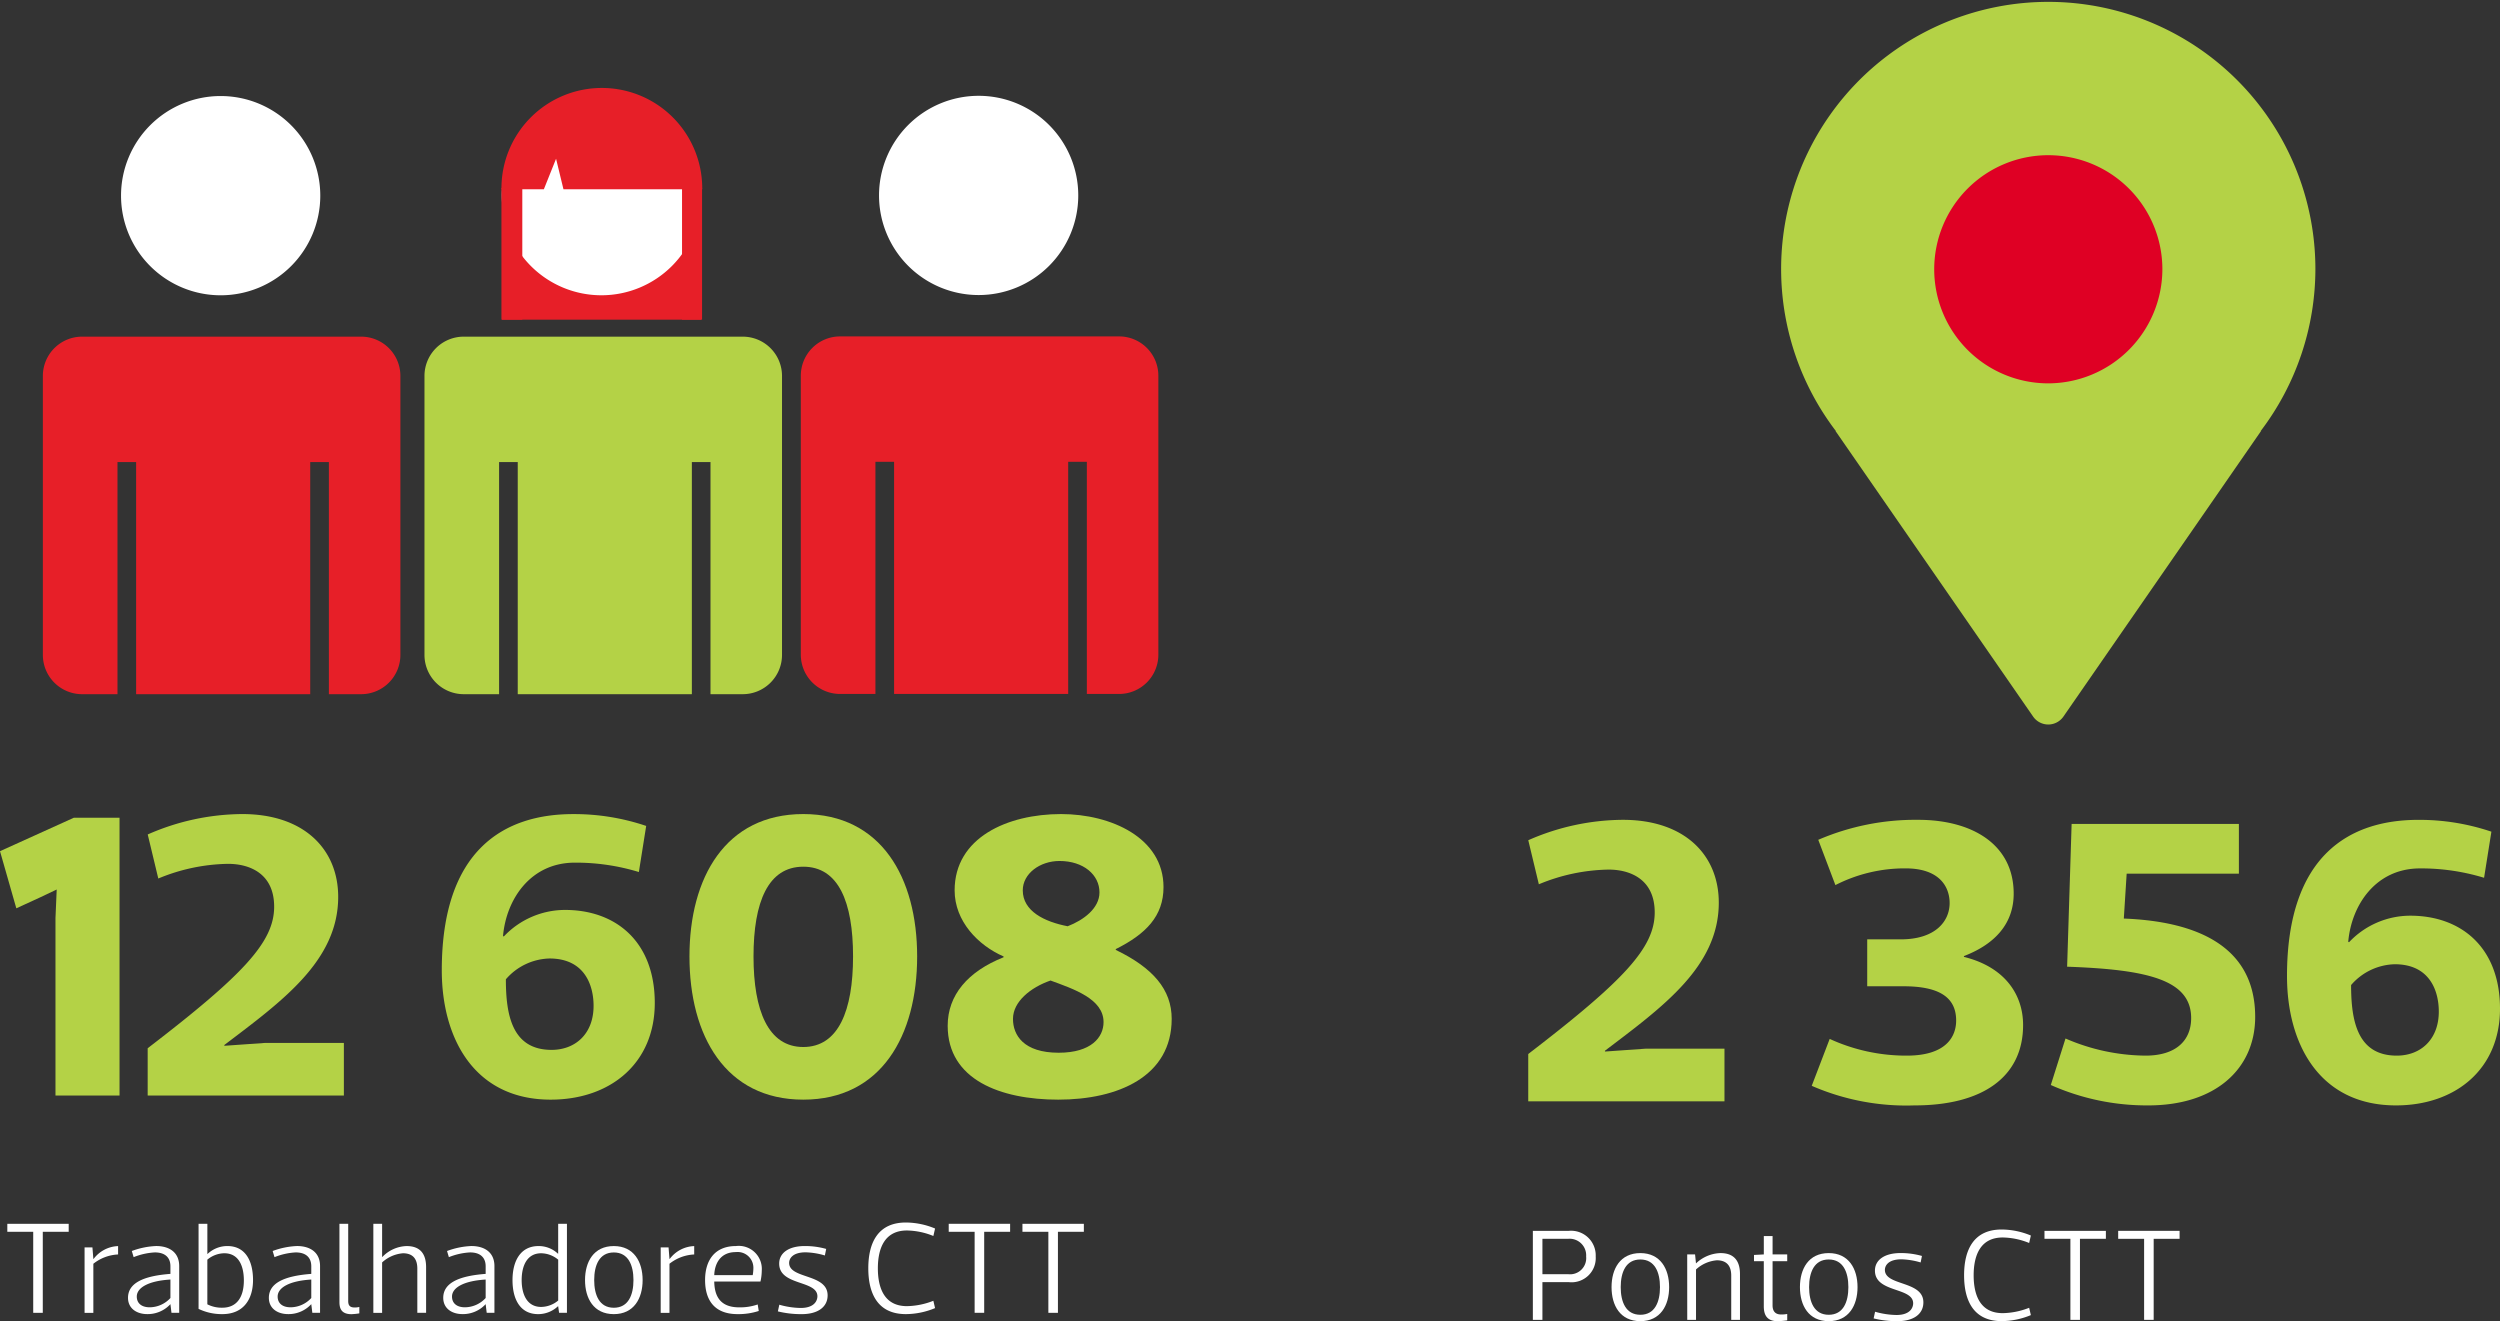 <svg xmlns="http://www.w3.org/2000/svg" viewBox="0 0 307.44 162.471"><rect x="0" y="0" width="307.44" height="162.471" fill="#333333" stroke="none"/><g id="Layer_2" data-name="Layer 2"><g id="FUNDOS"><path d="M5.261,161.446H4.085v-9.965H.9V150.5H8.448v.981H5.261Z" style="fill:#fff"/><path d="M10.4,153.4h.967l.113,1.416h.032a3.935,3.935,0,0,1,3.01-1.577v1.03a5.271,5.271,0,0,0-3.042,1.143v6.037H10.4Z" style="fill:#fff"/><path d="M16.435,154.6l-.226-.757a9.675,9.675,0,0,1,2.994-.611c1.61,0,2.834.772,2.834,2.463v5.747h-.95l-.129-1.063a3.788,3.788,0,0,1-2.85,1.224c-1.319,0-2.366-.708-2.366-2,0-1.771,1.787-2.688,5.216-2.946v-.934c0-1.078-.66-1.706-1.915-1.706A8.129,8.129,0,0,0,16.435,154.6Zm4.523,2.753c-2.7.161-4.137,1-4.137,2.093,0,.789.547,1.32,1.594,1.32a3.493,3.493,0,0,0,2.543-1.143Z" style="fill:#fff"/><path d="M25.53,154.2a3.54,3.54,0,0,1,2.431-.966c2.222,0,3.155,1.835,3.155,4.186s-1.175,4.185-3.766,4.185a6.58,6.58,0,0,1-2.931-.644V150.5H25.5v3.7Zm2.061-.08a3.336,3.336,0,0,0-2.093.788v5.49a3.859,3.859,0,0,0,1.835.418c1.884,0,2.656-1.433,2.656-3.349C29.989,155.619,29.313,154.122,27.591,154.122Z" style="fill:#fff"/><path d="M33.757,154.6l-.226-.757a9.675,9.675,0,0,1,2.994-.611c1.611,0,2.834.772,2.834,2.463v5.747h-.95l-.129-1.063a3.786,3.786,0,0,1-2.849,1.224c-1.32,0-2.367-.708-2.367-2,0-1.771,1.788-2.688,5.216-2.946v-.934c0-1.078-.66-1.706-1.915-1.706A8.135,8.135,0,0,0,33.757,154.6Zm4.523,2.753c-2.7.161-4.136,1-4.136,2.093,0,.789.546,1.32,1.593,1.32a3.493,3.493,0,0,0,2.543-1.143Z" style="fill:#fff"/><path d="M42.821,160c0,.531.209.789.773.789a2.3,2.3,0,0,0,.595-.065v.789a7.86,7.86,0,0,1-.965.1c-1.336,0-1.482-.821-1.482-1.514V150.5h1.079Z" style="fill:#fff"/><path d="M45.912,150.5h1.079v4.072h.032A4.31,4.31,0,0,1,50,153.236c1.593,0,2.4.869,2.4,2.592v5.618H51.321v-5.441c0-1.014-.4-1.883-1.77-1.883a4.306,4.306,0,0,0-2.56,1.127v6.2H45.912Z" style="fill:#fff"/><path d="M55.2,154.6l-.225-.757a9.664,9.664,0,0,1,2.994-.611c1.61,0,2.834.772,2.834,2.463v5.747h-.95l-.129-1.063a3.789,3.789,0,0,1-2.85,1.224c-1.319,0-2.366-.708-2.366-2,0-1.771,1.787-2.688,5.216-2.946v-.934c0-1.078-.661-1.706-1.915-1.706A8.135,8.135,0,0,0,55.2,154.6Zm4.524,2.753c-2.7.161-4.137,1-4.137,2.093,0,.789.547,1.32,1.594,1.32a3.5,3.5,0,0,0,2.543-1.143Z" style="fill:#fff"/><path d="M68.612,160.641a3.538,3.538,0,0,1-2.43.966c-2.222,0-3.156-1.835-3.156-4.185s.982-4.186,3.2-4.186a3.425,3.425,0,0,1,2.383.934h.033V150.5h1.078v10.946h-.966l-.112-.805Zm-2.06.08a3.338,3.338,0,0,0,2.093-.789V154.91a3.344,3.344,0,0,0-2.093-.788c-1.723,0-2.4,1.512-2.4,3.3S64.829,160.721,66.552,160.721Z" style="fill:#fff"/><path d="M71.945,157.422c0-2.254,1.063-4.186,3.541-4.186,2.463,0,3.542,1.932,3.542,4.186s-1.079,4.185-3.542,4.185C73.008,161.607,71.945,159.675,71.945,157.422Zm1.127,0c0,1.819.627,3.4,2.414,3.4s2.415-1.577,2.415-3.4-.628-3.4-2.415-3.4S73.072,155.6,73.072,157.422Z" style="fill:#fff"/><path d="M81.25,153.4h.967l.112,1.416h.032a3.937,3.937,0,0,1,3.01-1.577v1.03a5.277,5.277,0,0,0-3.042,1.143v6.037H81.25Z" style="fill:#fff"/><path d="M87.835,157.6c.032,1.787.724,3.172,3.059,3.172a6.6,6.6,0,0,0,2.285-.354l.129.8a8.009,8.009,0,0,1-2.608.387c-2.882,0-3.992-1.77-3.992-4.185s1.175-4.186,3.8-4.186a2.834,2.834,0,0,1,3.171,3.026,6.376,6.376,0,0,1-.16,1.336Zm0-.788h4.732a5.443,5.443,0,0,0,.08-.821,1.94,1.94,0,0,0-2.157-2.013C88.559,153.976,87.883,155.441,87.835,156.81Z" style="fill:#fff"/><path d="M98.605,161.607a11.837,11.837,0,0,1-2.946-.338l.178-.821a9.919,9.919,0,0,0,2.624.4c1.77,0,2.06-.981,2.06-1.432,0-2.013-4.7-1.272-4.7-4.025,0-1.32,1.192-2.157,3.14-2.157a9.492,9.492,0,0,1,2.64.354l-.162.805a8.983,8.983,0,0,0-2.366-.387c-1.626,0-2.028.79-2.028,1.3,0,2,4.732,1.3,4.732,3.993C101.776,160.77,100.521,161.607,98.605,161.607Z" style="fill:#fff"/><path d="M111.4,150.339a9.484,9.484,0,0,1,3.591.74l-.21.918a8.947,8.947,0,0,0-3.252-.677c-2.688,0-3.573,2.109-3.573,4.652,0,2.56.885,4.653,3.573,4.653a9.225,9.225,0,0,0,3.252-.66l.21.9a9.484,9.484,0,0,1-3.591.74c-3.444,0-4.62-2.5-4.62-5.635S107.96,150.339,111.4,150.339Z" style="fill:#fff"/><path d="M121.032,161.446h-1.176v-9.965h-3.187V150.5h7.551v.981h-3.188Z" style="fill:#fff"/><path d="M130.1,161.446h-1.176v-9.965h-3.188V150.5h7.551v.981H130.1Z" style="fill:#fff"/><path d="M9.081,100.562H14.7v34.166H6.823V112.9l.151-3.512-2.007.953L2.007,111.7,0,104.675Z" style="fill:#b4d246"/><path d="M19.466,108.037l-1.3-5.418A29.185,29.185,0,0,1,29.8,100.11c7.576,0,11.79,4.315,11.79,10.185,0,7.877-6.923,12.843-14,18.212v.1l4.967-.35h9.732v6.471H18.161v-5.82C30,119.828,33.714,115.814,33.714,111.5c0-4.114-3.06-5.268-5.669-5.268A23.145,23.145,0,0,0,19.466,108.037Z" style="fill:#b4d246"/><path d="M61.959,115.162a10.362,10.362,0,0,1,7.525-3.262c6.272,0,11.038,3.914,11.038,11.44,0,7.424-5.468,11.89-12.793,11.89-9.432,0-13.4-7.576-13.4-15.9,0-14.9,7.727-19.216,16.155-19.216a27.624,27.624,0,0,1,8.981,1.455l-.9,5.669a26.548,26.548,0,0,0-7.877-1.153c-5.417,0-8.428,4.465-8.83,9.03C61.908,115.111,61.908,115.162,61.959,115.162Zm5.87,13.947c2.909,0,5.167-1.957,5.167-5.418,0-2.459-1.053-5.82-5.418-5.82a7.332,7.332,0,0,0-5.368,2.558C62.21,124.8,62.962,129.109,67.829,129.109Z" style="fill:#b4d246"/><path d="M84.787,117.62c0-9.683,4.415-17.51,14-17.51s14,7.827,14,17.51c0,9.733-4.415,17.61-14,17.61S84.787,127.353,84.787,117.62Zm20.118,0c0-6.723-1.805-11.037-6.12-11.037s-6.121,4.314-6.121,11.037c0,6.673,1.806,11.137,6.121,11.137S104.905,124.293,104.905,117.62Z" style="fill:#b4d246"/><path d="M137.216,116.817c4.565,2.208,6.873,4.866,6.873,8.48,0,7.073-6.572,9.933-13.947,9.933-7.124,0-13.6-2.459-13.6-9.081,0-3.763,2.459-6.673,6.873-8.429v-.1c-3.11-1.355-6.02-4.315-6.02-8.128,0-6.472,6.472-9.382,13.094-9.382,6.121,0,12.594,2.91,12.594,8.98,0,3.563-2.158,5.771-5.87,7.626Zm-7.025,12.644c4.014,0,5.519-1.908,5.519-3.764,0-2.859-3.662-4.064-6.522-5.117-2.459.853-4.616,2.609-4.616,4.717C124.572,127.3,125.877,129.461,130.191,129.461Zm-4.415-19.969c0,2.558,2.66,3.863,5.519,4.415,1.957-.752,3.914-2.207,3.914-4.164,0-2.157-1.957-3.863-4.917-3.863C127.884,105.88,125.776,107.435,125.776,109.492Z" style="fill:#b4d246"/><path d="M188.505,162.31V151.364h4.428a3.03,3.03,0,0,1,3.3,3.155,2.976,2.976,0,0,1-3.3,3.155h-3.252v4.636Zm4.314-5.618a1.988,1.988,0,0,0,2.238-2.173,2.039,2.039,0,0,0-2.238-2.174h-3.138v4.347Z" style="fill:#fff"/><path d="M198.182,158.286c0-2.254,1.062-4.186,3.541-4.186,2.463,0,3.542,1.932,3.542,4.186s-1.079,4.185-3.542,4.185C199.244,162.471,198.182,160.54,198.182,158.286Zm1.127,0c0,1.819.627,3.4,2.414,3.4s2.415-1.577,2.415-3.4-.628-3.4-2.415-3.4S199.309,156.466,199.309,158.286Z" style="fill:#fff"/><path d="M207.486,154.261h.967l.112,1.111a4.54,4.54,0,0,1,3.011-1.272c1.593,0,2.4.869,2.4,2.592v5.618H212.9v-5.441c0-1.014-.4-1.883-1.771-1.883a4.306,4.306,0,0,0-2.56,1.127v6.2h-1.079Z" style="fill:#fff"/><path d="M217.982,160.523c0,.869.484,1.127,1.047,1.127a3.808,3.808,0,0,0,.757-.064v.789a11.225,11.225,0,0,1-1.176.1c-1.448,0-1.706-.933-1.706-1.851V155.1H215.7v-.772l1.207-.065v-2.254h1.078v2.254h1.8v.837h-1.8Z" style="fill:#fff"/><path d="M221.349,158.286c0-2.254,1.062-4.186,3.541-4.186,2.463,0,3.542,1.932,3.542,4.186s-1.079,4.185-3.542,4.185C222.411,162.471,221.349,160.54,221.349,158.286Zm1.127,0c0,1.819.627,3.4,2.414,3.4s2.415-1.577,2.415-3.4-.628-3.4-2.415-3.4S222.476,156.466,222.476,158.286Z" style="fill:#fff"/><path d="M233.358,162.471a11.791,11.791,0,0,1-2.946-.338l.178-.821a9.929,9.929,0,0,0,2.623.4c1.771,0,2.06-.982,2.06-1.433,0-2.013-4.7-1.272-4.7-4.025,0-1.32,1.192-2.157,3.14-2.157a9.492,9.492,0,0,1,2.64.355l-.162.8a8.979,8.979,0,0,0-2.366-.386c-1.626,0-2.028.789-2.028,1.3,0,2,4.732,1.305,4.732,3.994C236.529,161.634,235.273,162.471,233.358,162.471Z" style="fill:#fff"/><path d="M246.156,151.2a9.484,9.484,0,0,1,3.591.74l-.21.918a8.947,8.947,0,0,0-3.252-.677c-2.688,0-3.573,2.11-3.573,4.653,0,2.559.885,4.652,3.573,4.652a9.225,9.225,0,0,0,3.252-.66l.21.9a9.484,9.484,0,0,1-3.591.74c-3.444,0-4.62-2.5-4.62-5.634S242.712,151.2,246.156,151.2Z" style="fill:#fff"/><path d="M255.785,162.31h-1.176v-9.965h-3.187v-.981h7.551v.981h-3.188Z" style="fill:#fff"/><path d="M264.85,162.31h-1.176v-9.965h-3.188v-.981h7.551v.981H264.85Z" style="fill:#fff"/><path d="M189.241,108.746l-1.3-5.419a29.176,29.176,0,0,1,11.639-2.509c7.576,0,11.79,4.314,11.79,10.185,0,7.877-6.923,12.843-14,18.212v.1l4.967-.35h9.732v6.471H187.937v-5.819c11.84-9.081,15.552-13.095,15.552-17.41,0-4.114-3.059-5.268-5.669-5.268A23.133,23.133,0,0,0,189.241,108.746Z" style="fill:#b4d246"/><path d="M241.518,117.675c5.067,1.255,7.274,4.666,7.274,8.379,0,6.371-4.967,9.884-13.345,9.884A29.124,29.124,0,0,1,222.8,133.53l2.208-5.77a22.515,22.515,0,0,0,9.482,2.057c4.916,0,6.07-2.408,6.07-4.314,0-2.81-2.006-4.215-6.472-4.215h-4.465v-5.77h4.114c4.315,0,6.021-2.258,6.021-4.465,0-1.907-1.155-4.264-5.419-4.264a18.725,18.725,0,0,0-8.629,2.056l-2.108-5.568a30.235,30.235,0,0,1,12.292-2.459c6.623,0,11.741,3.011,11.741,9.081,0,3.612-2.208,6.171-6.121,7.677Z" style="fill:#b4d246"/><path d="M252.2,133.429l1.807-5.719a25.15,25.15,0,0,0,9.833,2.107c3.813,0,5.619-1.906,5.619-4.616,0-4.716-5.368-5.97-15.252-6.321l.553-17.56h20.569v6.121h-13.8l-.35,5.519c9.08.351,16.154,3.462,16.154,12.09,0,6.373-4.866,10.888-13.145,10.888A29.006,29.006,0,0,1,252.2,133.429Z" style="fill:#b4d246"/><path d="M288.877,115.87a10.362,10.362,0,0,1,7.525-3.262c6.272,0,11.038,3.914,11.038,11.44,0,7.424-5.468,11.89-12.794,11.89-9.431,0-13.4-7.576-13.4-15.9,0-14.9,7.727-19.216,16.155-19.216a27.624,27.624,0,0,1,8.981,1.455l-.9,5.67a26.521,26.521,0,0,0-7.877-1.154c-5.418,0-8.428,4.465-8.83,9.03C288.826,115.819,288.826,115.87,288.877,115.87Zm5.87,13.947c2.909,0,5.167-1.957,5.167-5.419,0-2.458-1.053-5.819-5.418-5.819a7.332,7.332,0,0,0-5.368,2.558C289.128,125.5,289.88,129.817,294.747,129.817Z" style="fill:#b4d246"/><path d="M108.1,24.033a12.25,12.25,0,1,0,12.25-12.25A12.25,12.25,0,0,0,108.1,24.033Z" style="fill:#fff"/><path d="M137.62,41.371H103.311a4.83,4.83,0,0,0-4.83,4.83V80.51a4.829,4.829,0,0,0,4.83,4.83h4.346V56.792h2.294V85.34h21.411V56.792h2.294V85.34h3.964a4.83,4.83,0,0,0,4.83-4.83V46.2A4.831,4.831,0,0,0,137.62,41.371Z" style="fill:#e71f28"/><path d="M14.885,24.061a12.251,12.251,0,1,0,12.251-12.25A12.25,12.25,0,0,0,14.885,24.061Z" style="fill:#fff"/><path d="M44.411,41.4H10.1a4.829,4.829,0,0,0-4.829,4.83V80.538a4.83,4.83,0,0,0,4.829,4.83h4.347V56.82h2.294V85.368h21.41V56.82h2.294V85.368h3.965a4.83,4.83,0,0,0,4.829-4.83V46.229A4.829,4.829,0,0,0,44.411,41.4Z" style="fill:#e71f28"/><path d="M91.339,41.4H57.03a4.829,4.829,0,0,0-4.83,4.83V80.538a4.83,4.83,0,0,0,4.83,4.83h4.346V56.82H63.67V85.368H85.081V56.82h2.294V85.368h3.964a4.831,4.831,0,0,0,4.83-4.83V46.229A4.83,4.83,0,0,0,91.339,41.4Z" style="fill:#b4d246"/><polygon points="86.202 39.313 61.736 39.313 61.736 22.122 86.202 21.523 86.202 39.313" style="fill:#e71f28"/><path d="M61.707,24.061a12.25,12.25,0,1,0,12.25-12.25A12.249,12.249,0,0,0,61.707,24.061Z" style="fill:#fff"/><path d="M61.666,23.273a12.346,12.346,0,1,1,24.691,0H69.292l-.91-3.749-1.5,3.749Z" style="fill:#e71f28"/><rect x="61.665" y="23.112" width="2.566" height="16.198" style="fill:#e71f28"/><rect x="83.874" y="23.112" width="2.464" height="16.199" style="fill:#e71f28"/><path d="M284.738,33.034A32.851,32.851,0,1,0,225.764,53l-.029.019,24.289,35.1a2.267,2.267,0,0,0,3.729,0l24.291-35.1L278.016,53a32.982,32.982,0,0,0,6.722-19.966" style="fill:#b4d246"/><path d="M265.92,33.034a14.029,14.029,0,1,0-14.031,14.11,14.067,14.067,0,0,0,14.031-14.11" style="fill:#df0024"/></g></g></svg>